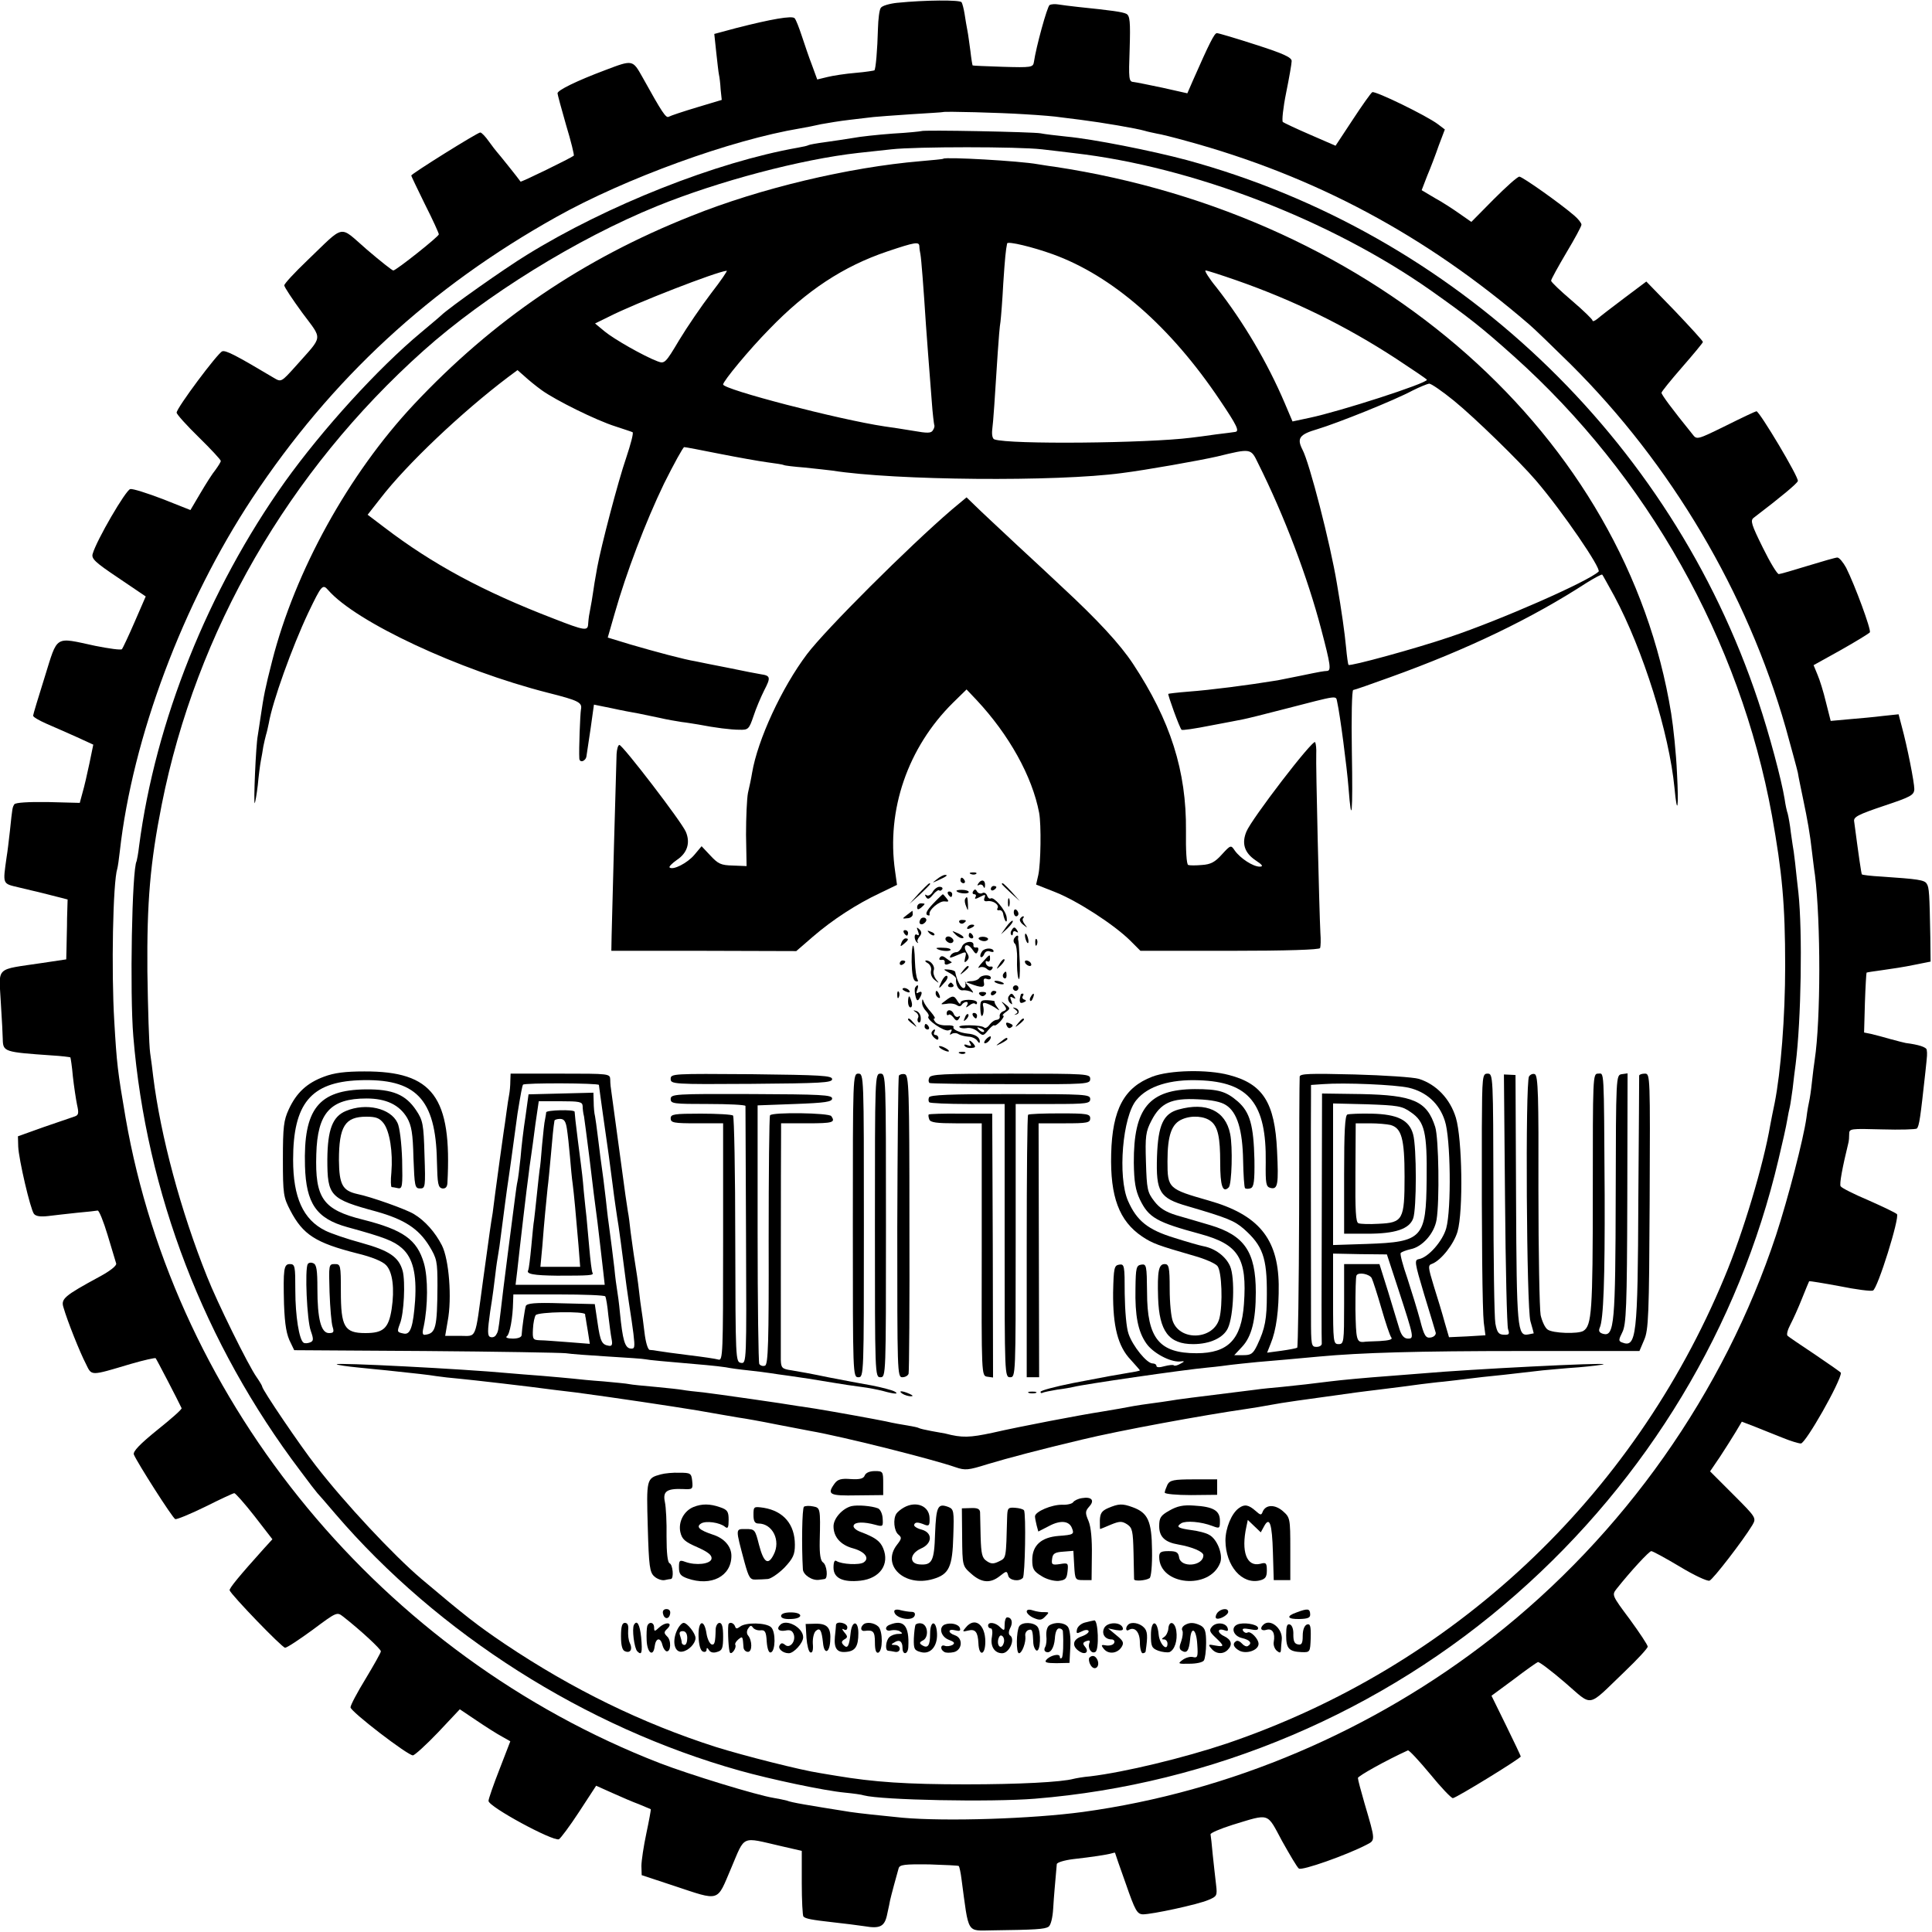 <?xml version="1.0" standalone="no"?>
<!DOCTYPE svg PUBLIC "-//W3C//DTD SVG 20010904//EN"
 "http://www.w3.org/TR/2001/REC-SVG-20010904/DTD/svg10.dtd">
<svg version="1.0" xmlns="http://www.w3.org/2000/svg"
 width="700pt" height="700pt" viewBox="0 0 700 700"
 preserveAspectRatio="xMidYMid meet">
<g transform="translate(0,700) scale(0.1,-0.1)"
fill="#000000" stroke="none">
<path d="M3252 6990 c-29 -3 -57 -11 -61 -19 -5 -7 -9 -40 -10 -74 -2 -77 -8
-148 -13 -152 -2 -1 -32 -6 -68 -9 -36 -3 -82 -10 -102 -15 l-37 -9 -19 52
c-11 28 -27 76 -37 106 -10 30 -21 59 -26 64 -9 10 -84 -3 -213 -36 l-78 -21
7 -66 c4 -36 8 -73 10 -82 2 -8 5 -33 6 -53 l4 -38 -90 -27 c-50 -15 -95 -30
-102 -34 -10 -6 -24 15 -95 143 -36 64 -35 64 -135 26 -104 -39 -173 -73 -173
-84 0 -4 14 -56 31 -115 18 -59 30 -109 28 -111 -9 -8 -191 -97 -193 -94 -4 7
-81 103 -86 108 -3 3 -16 20 -29 38 -12 17 -26 32 -31 32 -10 0 -250 -150
-250 -156 0 -2 23 -50 50 -105 28 -55 50 -104 50 -108 0 -8 -155 -131 -165
-131 -4 0 -47 34 -96 76 -103 89 -76 94 -216 -40 -46 -44 -83 -84 -83 -90 0
-6 30 -51 65 -99 75 -101 77 -80 -23 -193 -53 -59 -53 -59 -80 -43 -136 81
-174 101 -187 96 -17 -7 -165 -205 -165 -222 0 -6 36 -46 80 -89 44 -43 80
-82 80 -86 0 -4 -9 -18 -19 -32 -11 -13 -35 -51 -55 -85 l-36 -61 -101 40
c-55 21 -108 38 -117 36 -16 -3 -122 -185 -136 -234 -6 -18 8 -31 93 -88 l99
-67 -40 -92 c-22 -51 -43 -95 -46 -99 -4 -4 -47 2 -97 12 -149 32 -135 41
-183 -113 -23 -73 -42 -136 -42 -140 0 -5 21 -17 48 -29 26 -11 75 -33 109
-48 l61 -28 -14 -68 c-8 -38 -19 -86 -25 -106 l-10 -37 -115 3 c-74 1 -117 -2
-122 -8 -7 -12 -7 -9 -16 -96 -4 -36 -9 -78 -12 -95 -14 -100 -16 -96 43 -110
64 -15 113 -27 143 -35 l35 -9 -2 -68 c0 -38 -2 -86 -2 -109 l-1 -40 -87 -13
c-173 -26 -157 -10 -150 -144 4 -61 7 -121 7 -132 1 -46 5 -47 178 -59 35 -2
65 -6 67 -7 1 -2 6 -33 9 -69 4 -36 11 -82 15 -102 7 -31 6 -38 -8 -43 -9 -3
-59 -20 -111 -38 l-95 -34 1 -37 c2 -47 44 -227 57 -244 7 -9 24 -11 51 -8 23
3 70 8 106 12 36 3 69 7 74 8 5 0 21 -39 36 -89 15 -49 29 -96 31 -103 2 -8
-22 -27 -61 -48 -127 -69 -140 -80 -130 -111 14 -49 60 -164 81 -204 22 -45
14 -45 162 -1 48 14 89 23 91 21 3 -3 82 -155 94 -181 2 -4 -38 -39 -88 -79
-63 -51 -89 -78 -85 -89 12 -29 140 -230 150 -234 5 -2 54 18 109 45 54 27
101 49 105 49 4 0 37 -37 73 -83 l65 -84 -31 -34 c-89 -99 -126 -144 -124
-151 6 -17 190 -208 201 -208 7 0 52 30 100 65 87 65 88 65 110 48 64 -50 137
-118 137 -126 0 -5 -25 -49 -55 -99 -30 -49 -55 -96 -55 -104 0 -15 207 -174
226 -174 6 0 47 37 91 83 l79 84 61 -41 c34 -23 75 -49 92 -58 l30 -17 -39
-101 c-22 -56 -40 -108 -40 -115 0 -21 233 -147 255 -139 6 3 39 47 73 99 l62
95 58 -26 c31 -14 75 -33 97 -41 22 -9 41 -17 43 -18 1 -1 -6 -40 -16 -87 -10
-47 -18 -100 -18 -119 l1 -33 115 -38 c172 -57 156 -61 209 63 52 122 34 114
182 80 l74 -17 0 -116 c0 -64 3 -119 6 -122 8 -8 29 -12 109 -21 36 -4 86 -10
112 -14 58 -10 74 -1 83 46 5 21 9 43 10 48 3 14 25 96 31 116 4 13 21 15 110
14 58 -2 107 -4 108 -6 2 -2 7 -24 10 -49 27 -201 17 -185 112 -184 155 2 189
4 203 13 8 5 15 32 17 67 3 50 6 79 13 160 1 6 27 14 59 18 71 8 123 16 140
21 6 2 12 3 12 2 0 -1 17 -51 39 -112 34 -98 41 -110 62 -111 33 0 197 35 237
52 31 13 33 15 28 56 -3 24 -8 72 -12 108 -3 36 -7 69 -8 74 0 5 35 20 79 34
138 42 124 46 180 -58 28 -50 55 -96 61 -100 10 -9 174 49 245 86 33 17 33 14
-7 150 -13 45 -24 86 -24 92 0 7 102 64 181 100 4 2 40 -37 80 -85 39 -48 77
-88 83 -88 11 0 246 144 246 151 0 2 -24 53 -53 112 l-53 108 80 59 c43 33 83
61 88 63 4 2 48 -31 98 -74 104 -89 77 -94 217 40 46 44 83 84 83 90 0 6 -30
51 -65 99 -65 87 -65 88 -48 110 50 63 118 137 126 137 5 0 51 -25 103 -56 51
-31 100 -54 108 -51 13 5 121 145 155 201 15 26 15 27 -69 111 l-84 84 36 53
c19 29 45 70 57 90 l22 37 47 -18 c26 -11 71 -28 100 -40 29 -12 59 -21 67
-21 17 0 145 225 145 256 0 2 -42 31 -92 65 -51 34 -97 65 -101 69 -5 4 0 22
10 41 10 19 29 61 42 94 13 33 25 61 26 63 1 1 51 -7 110 -18 59 -12 113 -19
121 -16 17 6 98 266 87 277 -5 5 -51 27 -103 50 -52 22 -98 45 -101 51 -5 7 6
67 29 161 1 4 2 16 2 28 0 20 4 20 119 17 66 -2 122 0 126 3 9 9 13 40 31 204
7 66 7 65 5 81 -1 10 -29 19 -76 25 -5 1 -30 7 -55 14 -25 7 -57 16 -71 19
l-25 5 3 108 c2 59 5 108 6 109 1 1 27 5 57 9 30 4 82 12 115 19 l60 12 -1 89
c-3 156 -4 180 -13 193 -8 14 -33 17 -164 26 -38 2 -70 6 -71 8 -2 2 -11 63
-28 192 -3 16 15 25 107 56 99 33 110 39 111 61 0 24 -25 152 -46 229 l-11 42
-57 -6 c-31 -4 -87 -9 -123 -12 l-66 -6 -17 67 c-9 38 -23 83 -31 101 l-14 34
99 55 c55 31 102 60 105 64 5 10 -54 170 -86 234 -11 20 -25 37 -32 37 -6 0
-55 -14 -107 -30 -52 -16 -100 -30 -105 -30 -6 0 -32 43 -58 96 -41 83 -46 98
-33 108 101 77 156 123 160 133 5 12 -139 253 -150 253 -3 0 -52 -23 -110 -52
-106 -52 -106 -52 -122 -31 -76 94 -112 143 -112 150 0 4 34 46 75 93 41 47
75 88 75 91 0 4 -46 54 -102 113 l-103 106 -80 -60 c-44 -33 -88 -67 -97 -75
-10 -8 -18 -11 -18 -6 0 4 -34 37 -75 72 -41 35 -75 67 -75 72 0 5 25 50 55
101 30 50 55 96 55 102 0 6 -12 21 -26 33 -51 44 -188 141 -199 141 -7 0 -48
-37 -93 -82 l-81 -82 -43 30 c-24 17 -64 43 -90 57 l-47 28 20 52 c12 28 31
78 42 110 l22 58 -25 19 c-41 31 -228 122 -238 116 -5 -3 -37 -48 -71 -100
l-62 -94 -92 40 c-51 22 -95 43 -99 46 -4 4 1 52 12 106 11 54 20 106 20 115
0 13 -30 27 -130 59 -71 23 -135 42 -141 42 -9 0 -27 -36 -87 -172 l-20 -46
-89 20 c-48 10 -96 20 -106 21 -17 1 -18 11 -14 120 3 99 1 120 -12 127 -15 7
-50 12 -176 25 -27 3 -59 7 -71 9 -11 2 -25 1 -31 -2 -9 -6 -49 -152 -57 -207
-3 -19 -10 -20 -112 -17 -60 2 -110 4 -110 5 -1 1 -5 25 -8 52 -4 28 -8 61
-11 75 -3 14 -7 40 -10 59 -3 19 -8 38 -11 43 -6 9 -133 8 -232 -2z m461 -404
c54 -3 113 -8 130 -11 18 -2 50 -6 72 -9 79 -10 202 -31 233 -40 9 -3 29 -7
43 -10 14 -2 62 -14 105 -26 467 -127 869 -342 1244 -665 19 -16 87 -82 151
-145 364 -362 639 -827 779 -1317 21 -76 41 -149 44 -163 2 -14 11 -56 19 -95
16 -76 25 -127 32 -190 3 -22 7 -61 11 -86 21 -171 21 -524 -1 -669 -2 -14 -7
-50 -10 -80 -3 -30 -8 -62 -10 -70 -2 -8 -7 -35 -10 -60 -11 -78 -66 -290
-110 -425 -189 -571 -552 -1086 -1030 -1460 -431 -337 -949 -557 -1481 -630
-185 -25 -496 -35 -654 -21 -81 8 -157 16 -190 21 -157 25 -212 34 -229 41 -8
2 -30 7 -49 10 -61 10 -303 84 -412 126 -1004 390 -1754 1296 -1935 2338 -29
169 -32 196 -41 350 -11 182 -5 504 11 553 2 7 6 35 9 62 46 412 229 900 480
1280 287 433 644 763 1102 1019 250 140 632 279 884 321 19 3 53 10 75 15 22
4 69 12 105 16 36 4 74 9 85 10 11 1 72 6 135 10 63 4 116 7 117 8 4 3 205 -2
296 -8z"/>
<path d="M3338 6525 c-2 -1 -48 -6 -103 -9 -54 -4 -120 -11 -145 -16 -25 -4
-70 -11 -100 -15 -30 -4 -58 -9 -61 -11 -3 -2 -20 -6 -38 -9 -295 -52 -690
-208 -983 -389 -80 -49 -280 -190 -310 -219 -7 -7 -40 -34 -73 -62 -156 -130
-357 -351 -493 -541 -278 -391 -469 -868 -528 -1319 -3 -27 -8 -52 -9 -55 -17
-28 -25 -480 -12 -635 47 -568 257 -1114 605 -1574 31 -42 59 -78 62 -81 3 -3
32 -36 65 -75 373 -435 905 -773 1464 -930 114 -32 308 -73 382 -80 30 -3 61
-7 69 -10 64 -17 459 -25 620 -12 642 52 1260 314 1745 742 474 417 806 967
949 1575 14 58 28 121 31 140 3 19 8 42 10 50 2 8 6 38 10 65 3 28 8 68 11 90
20 160 25 479 10 620 -4 33 -9 82 -12 109 -3 27 -7 56 -9 65 -1 9 -6 38 -9 65
-4 27 -9 52 -11 55 -1 3 -6 24 -9 46 -11 68 -55 234 -96 356 -317 953 -1101
1695 -2070 1959 -127 34 -339 76 -435 85 -38 4 -81 9 -95 12 -27 5 -426 13
-432 8z m437 -66 c39 -4 91 -11 118 -14 427 -49 928 -242 1292 -498 137 -97
184 -134 299 -237 485 -434 820 -1029 936 -1664 37 -206 48 -322 48 -546 0
-185 -16 -385 -38 -496 -6 -28 -13 -64 -16 -80 -24 -142 -99 -393 -166 -552
-332 -800 -985 -1411 -1803 -1689 -155 -52 -370 -104 -495 -119 -25 -2 -52 -7
-60 -9 -44 -12 -199 -20 -390 -20 -215 0 -333 8 -470 31 -14 2 -41 7 -60 10
-67 10 -276 63 -375 94 -269 86 -520 209 -765 373 -102 69 -143 101 -304 237
-100 85 -277 274 -382 410 -55 70 -194 275 -194 286 0 3 -9 18 -20 34 -29 40
-144 273 -180 365 -95 237 -168 508 -195 725 -2 19 -7 58 -11 85 -4 28 -8 160
-10 295 -2 252 10 393 52 605 125 628 459 1207 949 1645 224 200 555 405 845
523 224 91 523 170 730 193 30 3 84 9 120 13 88 10 459 10 545 0z"/>
<path d="M3418 6425 c-2 -2 -39 -5 -83 -9 -259 -22 -580 -98 -829 -198 -394
-156 -720 -378 -1007 -684 -236 -252 -430 -603 -513 -929 -26 -102 -30 -123
-42 -204 -4 -25 -8 -55 -10 -66 -7 -34 -16 -250 -11 -245 2 3 7 32 11 65 3 33
8 72 11 88 3 15 7 38 9 52 3 14 7 33 10 43 3 9 7 28 10 42 13 77 84 275 143
400 48 100 52 105 72 82 101 -116 474 -290 796 -372 111 -28 125 -35 120 -60
-3 -17 -8 -146 -6 -178 1 -18 24 -10 26 9 1 7 8 53 15 100 l12 86 64 -13 c36
-8 79 -16 97 -19 18 -4 52 -11 77 -16 25 -6 61 -12 80 -15 19 -2 46 -7 60 -9
62 -12 118 -19 149 -19 32 -1 35 2 51 49 9 28 27 70 39 94 24 46 23 53 -12 58
-12 2 -65 12 -117 23 -52 10 -106 21 -120 24 -39 6 -147 35 -236 61 l-82 25
25 87 c42 148 112 332 179 471 36 72 69 132 73 132 5 0 62 -11 127 -24 66 -13
144 -27 174 -31 30 -4 57 -8 60 -10 3 -2 37 -6 75 -9 39 -4 84 -9 100 -11 227
-36 814 -41 1050 -9 88 11 284 46 345 60 123 30 122 30 148 -24 96 -192 180
-415 229 -602 34 -129 37 -150 21 -151 -14 -1 -17 -1 -99 -18 -30 -6 -66 -13
-80 -16 -110 -18 -243 -35 -324 -41 -38 -3 -71 -7 -72 -8 -3 -2 41 -124 48
-130 2 -3 49 4 104 15 55 10 109 21 120 23 11 2 76 18 145 36 206 53 189 51
195 26 10 -44 35 -234 41 -311 11 -144 16 -94 12 133 -2 122 0 222 5 222 4 0
64 21 133 46 281 101 515 214 712 342 29 18 55 32 57 30 2 -1 21 -37 44 -78
104 -194 199 -497 218 -695 10 -107 16 -73 9 55 -3 69 -13 166 -21 215 -163
1005 -1065 1804 -2235 1981 -25 3 -52 8 -60 9 -66 12 -334 27 -342 20z m-87
-317 c0 -7 2 -21 4 -30 3 -16 11 -117 20 -257 4 -54 9 -124 21 -276 3 -44 8
-82 9 -85 2 -3 0 -12 -5 -19 -6 -11 -20 -11 -71 -2 -35 6 -82 13 -104 16 -167
25 -585 134 -585 152 0 12 95 127 167 200 135 140 268 228 428 282 101 34 115
36 116 19z m483 -29 c216 -78 427 -262 606 -529 62 -92 72 -113 55 -115 -5 -1
-37 -5 -70 -9 -33 -5 -73 -10 -90 -12 -158 -20 -659 -25 -712 -6 -7 2 -10 17
-8 35 4 31 9 107 20 280 3 45 7 96 10 112 2 17 7 79 10 138 6 91 9 121 14 145
2 9 93 -13 165 -39z m-1237 -141 c-35 -46 -87 -122 -116 -170 -50 -84 -53 -87
-79 -77 -50 19 -157 80 -191 108 l-35 29 51 25 c96 49 390 163 426 166 4 1
-21 -36 -56 -81z m1901 47 c209 -73 397 -165 581 -285 61 -40 111 -74 111 -76
0 -13 -316 -115 -426 -138 l-61 -13 -28 66 c-63 148 -150 295 -247 419 -28 34
-45 62 -40 62 6 0 55 -16 110 -35z m-2515 -399 c50 -36 197 -109 267 -131 30
-10 58 -19 62 -21 4 -3 -7 -44 -23 -92 -30 -87 -91 -321 -105 -397 -4 -22 -8
-47 -10 -57 -1 -9 -6 -38 -10 -65 -5 -26 -9 -51 -10 -55 -1 -5 -2 -17 -3 -28
-1 -27 -11 -26 -126 19 -255 98 -438 197 -611 329 l-62 47 47 60 c94 122 292
310 461 438 l35 26 25 -22 c14 -13 42 -36 63 -51z m3305 -38 c76 -62 239 -221
297 -289 96 -112 238 -320 227 -330 -38 -36 -357 -176 -539 -237 -127 -43
-362 -107 -367 -101 -2 2 -6 31 -9 64 -5 53 -16 131 -33 230 -24 146 -100 440
-125 486 -21 41 -11 55 54 74 73 22 278 104 345 140 26 13 53 24 60 25 8 0 48
-28 90 -62z"/>
<path d="M3448 5153 c-155 -133 -456 -433 -524 -523 -92 -122 -179 -311 -199
-430 -3 -19 -10 -52 -15 -73 -4 -21 -7 -89 -7 -151 l2 -114 -50 2 c-43 1 -53
6 -81 36 l-32 34 -26 -31 c-25 -30 -78 -57 -90 -46 -3 3 9 15 26 27 38 25 50
62 33 102 -15 36 -230 316 -241 315 -5 -1 -9 -16 -10 -33 -2 -58 -17 -601 -18
-658 l-1 -55 335 0 335 -1 60 52 c72 62 158 118 243 158 l62 30 -7 50 c-32
221 46 448 210 610 l49 48 36 -38 c118 -126 202 -277 227 -409 8 -43 6 -184
-3 -225 l-8 -35 71 -28 c80 -32 211 -117 269 -174 l38 -38 324 0 c207 0 325 4
327 10 2 6 3 30 1 55 -4 75 -17 613 -15 648 1 18 -1 37 -4 43 -8 12 -231 -279
-249 -324 -18 -43 -7 -77 33 -104 26 -17 29 -23 15 -23 -24 0 -70 30 -90 58
-14 21 -15 21 -47 -14 -25 -28 -41 -36 -72 -38 -22 -2 -44 -2 -50 0 -6 3 -9
52 -8 124 2 216 -56 399 -192 605 -47 71 -127 158 -261 282 -22 21 -94 88
-159 148 -65 61 -133 124 -151 142 l-32 31 -54 -45z"/>
<path d="M3518 3833 c7 -3 16 -2 19 1 4 3 -2 6 -13 5 -11 0 -14 -3 -6 -6z"/>
<path d="M3394 3814 c-18 -14 -18 -14 6 -3 31 14 36 19 24 19 -6 0 -19 -7 -30
-16z"/>
<path d="M3480 3810 c0 -5 5 -10 11 -10 5 0 7 5 4 10 -3 6 -8 10 -11 10 -2 0
-4 -4 -4 -10z"/>
<path d="M3544 3798 c-4 -6 -3 -8 4 -4 5 3 13 0 15 -6 3 -8 6 -6 6 5 1 19 -14
23 -25 5z"/>
<path d="M3329 3763 l-34 -38 38 34 c20 19 37 36 37 38 0 8 -8 0 -41 -34z"/>
<path d="M3630 3797 c0 -2 15 -16 33 -33 l32 -29 -29 33 c-28 30 -36 37 -36
29z"/>
<path d="M3379 3768 c-6 -10 -15 -15 -21 -12 -7 5 -8 2 -3 -6 6 -10 12 -8 25
8 10 12 20 19 23 16 3 -3 7 -1 11 4 3 5 -2 9 -10 9 -8 0 -20 -9 -25 -19z"/>
<path d="M3590 3779 c0 -5 5 -7 10 -4 6 3 10 8 10 11 0 2 -4 4 -10 4 -5 0 -10
-5 -10 -11z"/>
<path d="M3466 3771 c8 -9 44 -11 44 -3 0 4 -11 8 -25 8 -13 0 -22 -2 -19 -5z"/>
<path d="M3526 3771 c-4 -6 -2 -11 4 -11 6 0 8 -5 4 -11 -4 -7 1 -7 16 1 20
10 22 10 17 -3 -4 -10 0 -14 11 -12 21 3 44 -14 36 -26 -3 -5 0 -8 6 -7 7 2
14 -5 15 -15 2 -11 6 -22 9 -25 4 -3 5 4 3 16 -4 25 -46 74 -57 67 -5 -3 -11
2 -14 11 -3 8 -11 12 -17 8 -6 -3 -15 -1 -19 6 -5 9 -9 9 -14 1z"/>
<path d="M3435 3760 c3 -5 8 -10 11 -10 2 0 4 5 4 10 0 6 -5 10 -11 10 -5 0
-7 -4 -4 -10z"/>
<path d="M3381 3726 c-21 -22 -29 -36 -22 -41 6 -3 10 -3 9 2 -5 15 36 50 55
47 15 -2 16 0 6 12 -6 8 -12 14 -13 14 -1 0 -17 -15 -35 -34z"/>
<path d="M3497 3743 c-3 -5 -1 -17 4 -28 6 -17 7 -16 6 8 -1 28 -3 32 -10 20z"/>
<path d="M3652 3730 c0 -14 2 -19 5 -12 2 6 2 18 0 25 -3 6 -5 1 -5 -13z"/>
<path d="M3323 3713 c0 -9 4 -10 14 -2 7 6 13 12 13 14 0 1 -6 2 -13 2 -8 0
-14 -6 -14 -14z"/>
<path d="M3673 3695 c0 -8 4 -15 9 -15 4 0 8 4 8 9 0 6 -4 12 -8 15 -5 3 -9
-1 -9 -9z"/>
<path d="M3286 3685 c-18 -14 -18 -14 1 -12 11 0 20 7 20 14 0 7 -1 13 -1 13
-1 0 -9 -7 -20 -15z"/>
<path d="M3335 3669 c-10 -15 3 -25 16 -12 7 7 7 13 1 17 -6 3 -14 1 -17 -5z"/>
<path d="M3696 3671 c-3 -5 2 -15 12 -22 15 -12 16 -12 5 2 -7 9 -10 19 -6 22
3 4 4 7 0 7 -3 0 -8 -4 -11 -9z"/>
<path d="M3476 3658 c3 -5 10 -6 15 -3 13 9 11 12 -6 12 -8 0 -12 -4 -9 -9z"/>
<path d="M3646 3642 l-19 -27 24 22 c12 12 21 24 18 27 -2 2 -13 -8 -23 -22z"/>
<path d="M3505 3640 c-3 -6 1 -7 9 -4 18 7 21 14 7 14 -6 0 -13 -4 -16 -10z"/>
<path d="M3326 3626 c5 -13 4 -17 -3 -13 -12 8 -12 -19 0 -28 4 -3 5 -2 2 2
-3 3 0 12 7 20 8 10 8 17 -1 26 -10 9 -11 8 -5 -7z"/>
<path d="M3665 3629 c-4 -6 -4 -13 -1 -16 3 -4 6 -1 6 6 0 7 5 9 12 5 7 -4 8
-3 4 4 -9 15 -13 15 -21 1z"/>
<path d="M3275 3620 c3 -5 8 -10 11 -10 2 0 4 5 4 10 0 6 -5 10 -11 10 -5 0
-7 -4 -4 -10z"/>
<path d="M3367 3619 c7 -7 15 -10 18 -7 3 3 -2 9 -12 12 -14 6 -15 5 -6 -5z"/>
<path d="M3462 3614 c9 -9 21 -15 27 -13 6 2 -2 10 -17 17 -25 11 -25 11 -10
-4z"/>
<path d="M3510 3610 c0 -5 5 -10 11 -10 5 0 7 5 4 10 -3 6 -8 10 -11 10 -2 0
-4 -4 -4 -10z"/>
<path d="M3714 3606 c1 -8 5 -18 8 -22 4 -3 5 1 4 10 -1 8 -5 18 -8 22 -4 3
-5 -1 -4 -10z"/>
<path d="M3426 3595 c3 -6 11 -12 18 -12 8 0 12 6 10 12 -3 6 -11 12 -18 12
-8 0 -12 -6 -10 -12z"/>
<path d="M3546 3598 c3 -4 12 -8 20 -8 8 0 14 4 14 8 0 4 -9 8 -19 8 -11 0
-17 -4 -15 -8z"/>
<path d="M3674 3599 c-3 -6 -2 -14 3 -18 5 -3 9 -29 8 -56 -1 -28 1 -59 5 -70
4 -11 6 14 5 55 -2 41 -4 77 -5 80 -1 3 -2 8 -1 13 2 11 -7 9 -15 -4z"/>
<path d="M3266 3584 c-5 -14 -4 -15 9 -4 17 14 19 20 6 20 -5 0 -12 -7 -15
-16z"/>
<path d="M3751 3584 c0 -11 3 -14 6 -6 3 7 2 16 -1 19 -3 4 -6 -2 -5 -13z"/>
<path d="M3485 3569 c-4 -10 -13 -19 -20 -19 -8 0 -17 -5 -21 -12 -5 -8 -2 -9
9 -5 10 4 24 10 34 14 13 5 15 2 10 -17 -4 -17 -3 -20 6 -11 9 9 9 16 -1 31
-16 26 3 36 21 10 12 -18 15 -18 20 -6 4 9 1 15 -6 13 -7 -1 -11 3 -10 8 3 20
-36 14 -42 -6z"/>
<path d="M3303 3515 c1 -44 5 -66 14 -70 9 -3 11 0 7 7 -4 6 -8 35 -9 65 -2
76 -12 76 -12 -2z"/>
<path d="M3393 3564 c8 -9 47 -13 51 -6 2 4 -9 8 -25 8 -17 1 -28 0 -26 -2z"/>
<path d="M3559 3554 c-6 -8 -9 -17 -6 -21 4 -3 9 1 13 10 3 9 12 13 20 10 8
-3 14 -3 14 0 0 13 -30 14 -41 1z"/>
<path d="M3405 3530 c-4 -6 -1 -9 7 -8 7 2 12 -2 11 -9 -2 -7 4 -10 13 -6 8 3
14 6 12 7 -2 1 -10 7 -20 14 -11 9 -18 10 -23 2z"/>
<path d="M3559 3513 c-13 -14 -18 -23 -11 -19 7 4 19 3 27 -4 9 -8 15 -8 20 0
4 6 1 9 -6 8 -6 -2 -14 3 -17 11 -2 8 0 11 5 8 5 -3 10 0 10 8 0 19 1 20 -28
-12z"/>
<path d="M3621 3507 c-13 -21 -12 -21 5 -5 10 10 16 20 13 22 -3 3 -11 -5 -18
-17z"/>
<path d="M3260 3509 c0 -5 5 -7 10 -4 6 3 10 8 10 11 0 2 -4 4 -10 4 -5 0 -10
-5 -10 -11z"/>
<path d="M3362 3510 c9 -6 14 -18 11 -28 -2 -11 3 -25 14 -33 16 -13 17 -12 4
3 -7 10 -11 24 -8 32 6 15 -11 36 -27 36 -6 0 -4 -5 6 -10z"/>
<path d="M3715 3510 c3 -5 11 -10 16 -10 6 0 7 5 4 10 -3 6 -11 10 -16 10 -6
0 -7 -4 -4 -10z"/>
<path d="M3489 3483 c-13 -16 -12 -17 4 -4 16 13 21 21 13 21 -2 0 -10 -8 -17
-17z"/>
<path d="M3440 3475 c14 -7 25 -17 24 -22 -2 -22 10 -44 25 -41 9 1 23 -2 31
-6 9 -6 7 0 -5 14 l-20 23 20 -7 c42 -16 54 -15 50 4 -3 13 1 17 11 13 8 -3
14 -1 14 4 0 13 -33 12 -42 -1 -4 -6 -18 -11 -30 -11 -13 0 -22 -5 -20 -12 1
-7 -2 -13 -7 -13 -10 0 -25 30 -30 58 0 4 -11 8 -23 9 -22 2 -22 1 2 -12z"/>
<path d="M3635 3471 c-3 -5 -2 -12 3 -15 5 -3 9 1 9 9 0 17 -3 19 -12 6z"/>
<path d="M3412 3445 c-14 -30 -12 -31 10 -5 10 10 14 22 9 24 -4 3 -13 -6 -19
-19z"/>
<path d="M3604 3442 c4 -3 14 -7 22 -8 9 -1 13 0 10 4 -4 3 -14 7 -22 8 -9 1
-13 0 -10 -4z"/>
<path d="M3436 3432 c-3 -5 1 -9 9 -9 8 0 12 4 9 9 -3 4 -7 8 -9 8 -2 0 -6 -4
-9 -8z"/>
<path d="M3316 3422 c-3 -5 -2 -19 1 -31 4 -17 8 -19 14 -9 12 19 11 30 -3 22
-8 -5 -9 -2 -5 9 7 18 2 23 -7 9z"/>
<path d="M3670 3420 c0 -5 5 -10 10 -10 6 0 10 5 10 10 0 6 -4 10 -10 10 -5 0
-10 -4 -10 -10z"/>
<path d="M3270 3416 c0 -2 7 -7 16 -10 8 -3 12 -2 9 4 -6 10 -25 14 -25 6z"/>
<path d="M3251 3394 c0 -11 3 -14 6 -6 3 7 2 16 -1 19 -3 4 -6 -2 -5 -13z"/>
<path d="M3390 3401 c0 -6 4 -13 10 -16 6 -3 7 1 4 9 -7 18 -14 21 -14 7z"/>
<path d="M3550 3396 c7 -7 13 -7 20 0 6 6 3 10 -10 10 -13 0 -16 -4 -10 -10z"/>
<path d="M3590 3399 c0 -5 5 -7 10 -4 6 3 10 8 10 11 0 2 -4 4 -10 4 -5 0 -10
-5 -10 -11z"/>
<path d="M3654 3389 c-3 -6 -1 -16 5 -22 9 -9 10 -7 5 7 -6 15 -4 17 6 11 9
-5 11 -4 6 3 -9 15 -13 15 -22 1z"/>
<path d="M3699 3398 c-8 -27 -5 -36 9 -30 10 4 12 7 4 10 -7 2 -10 8 -6 13 3
5 3 9 0 9 -3 0 -6 -1 -7 -2z"/>
<path d="M3735 3389 c-4 -6 -5 -12 -2 -15 2 -3 7 2 10 11 7 17 1 20 -8 4z"/>
<path d="M3290 3370 c0 -11 4 -20 9 -20 5 0 7 9 4 20 -3 11 -7 20 -9 20 -2 0
-4 -9 -4 -20z"/>
<path d="M3425 3374 c-19 -14 -19 -14 5 -11 14 3 30 0 37 -5 7 -5 14 -5 18 2
3 5 11 10 16 10 6 0 7 -6 3 -12 -6 -10 -5 -10 8 -1 8 7 18 10 21 6 4 -3 7 -2
7 4 0 14 -60 14 -60 0 0 -7 -5 -4 -11 6 -12 21 -18 21 -44 1z"/>
<path d="M3341 3368 c-1 -9 6 -23 14 -31 8 -8 12 -17 9 -20 -10 -10 57 -56 73
-50 12 5 14 3 8 -7 -5 -9 -4 -11 3 -6 7 4 18 4 25 -1 6 -4 23 -8 35 -9 13 0
28 -7 33 -15 6 -9 9 -10 9 -2 0 15 -17 26 -44 28 -29 3 -57 16 -51 24 2 4 -9
7 -26 6 -16 -1 -34 4 -40 12 -6 7 -8 13 -3 13 4 0 -2 10 -13 23 -11 12 -23 29
-26 37 -4 12 -6 12 -6 -2z"/>
<path d="M3552 3343 c1 -19 4 -29 8 -22 4 6 5 20 3 30 -4 15 -2 18 13 13 11
-4 26 -12 34 -18 13 -9 13 -9 3 5 -7 9 -11 18 -9 20 2 2 -9 4 -25 5 -26 1 -28
-2 -27 -33z"/>
<path d="M3638 3359 c10 -14 10 -18 -3 -23 -8 -3 -14 -11 -13 -18 2 -7 -3 -12
-10 -13 -8 0 -19 -8 -26 -17 -7 -10 -16 -15 -20 -11 -9 10 -96 11 -90 2 2 -4
14 -6 26 -4 12 3 30 -3 41 -13 18 -16 20 -16 37 5 10 12 20 20 22 18 3 -3 13
4 23 15 10 11 14 20 10 20 -5 0 -1 6 9 13 17 12 17 14 -1 28 -16 13 -17 12 -5
-2z m-73 -97 c-3 -3 -11 0 -18 7 -9 10 -8 11 6 5 10 -3 15 -9 12 -12z"/>
<path d="M3679 3342 c9 -7 10 -11 2 -15 -7 -4 -8 -5 -1 -3 16 2 14 20 -2 24
-10 3 -10 2 1 -6z"/>
<path d="M3319 3332 c7 -5 11 -14 7 -20 -3 -6 -2 -13 2 -16 5 -3 9 4 8 16 0
12 -8 23 -16 25 -12 4 -13 3 -1 -5z"/>
<path d="M3430 3328 c0 -6 3 -8 7 -5 3 4 11 -1 18 -10 9 -13 14 -13 20 -3 5 8
4 11 -2 7 -6 -4 -13 0 -17 8 -6 18 -26 20 -26 3z"/>
<path d="M3496 3313 c-6 -14 -5 -15 5 -6 7 7 10 15 7 18 -3 3 -9 -2 -12 -12z"/>
<path d="M3525 3320 c3 -5 8 -10 11 -10 2 0 4 5 4 10 0 6 -5 10 -11 10 -5 0
-7 -4 -4 -10z"/>
<path d="M3290 3306 c0 -2 8 -10 18 -17 15 -13 16 -12 3 4 -13 16 -21 21 -21
13z"/>
<path d="M3689 3293 c-13 -16 -12 -17 4 -4 9 7 17 15 17 17 0 8 -8 3 -21 -13z"/>
<path d="M3647 3285 c3 -8 9 -12 14 -9 12 7 11 11 -5 17 -10 4 -13 1 -9 -8z"/>
<path d="M3350 3280 c0 -5 5 -10 11 -10 5 0 7 5 4 10 -3 6 -8 10 -11 10 -2 0
-4 -4 -4 -10z"/>
<path d="M3376 3261 c-3 -5 1 -14 9 -21 10 -9 15 -9 15 -1 0 6 -5 11 -11 11
-5 0 -7 5 -4 10 3 6 4 10 1 10 -3 0 -7 -4 -10 -9z"/>
<path d="M3572 3234 c-7 -8 -8 -14 -3 -14 10 0 25 19 20 25 -2 1 -10 -3 -17
-11z"/>
<path d="M3624 3224 c-18 -14 -18 -15 4 -4 12 6 22 13 22 15 0 8 -5 6 -26 -11z"/>
<path d="M3516 3218 c5 -8 2 -9 -10 -5 -9 4 -15 3 -11 -2 3 -6 14 -9 25 -8 14
1 16 4 8 14 -13 16 -22 17 -12 1z"/>
<path d="M3410 3200 c8 -5 20 -10 25 -10 6 0 3 5 -5 10 -8 5 -19 10 -25 10 -5
0 -3 -5 5 -10z"/>
<path d="M3478 3183 c7 -3 16 -2 19 1 4 3 -2 6 -13 5 -11 0 -14 -3 -6 -6z"/>
<path d="M1174 3099 c-62 -23 -100 -58 -128 -119 -18 -39 -21 -63 -21 -180 0
-127 2 -138 27 -186 46 -88 92 -117 241 -155 54 -13 93 -29 106 -43 24 -25 31
-86 20 -159 -11 -70 -30 -87 -95 -87 -76 0 -89 22 -89 152 0 95 -1 98 -22 98
-22 0 -22 -2 -19 -102 2 -57 7 -113 11 -125 6 -19 4 -23 -13 -23 -29 0 -42 52
-42 161 0 67 -3 88 -15 92 -8 4 -17 2 -20 -3 -11 -18 -3 -204 11 -242 11 -31
10 -37 -3 -42 -8 -3 -18 -4 -23 -1 -16 10 -30 97 -30 189 0 89 -1 96 -20 96
-22 0 -24 -19 -21 -145 3 -77 9 -112 25 -142 l12 -25 475 -3 c261 -2 490 -6
509 -8 19 -3 89 -8 154 -12 66 -4 127 -8 135 -10 14 -3 60 -7 221 -21 25 -2
56 -6 70 -8 14 -3 50 -8 80 -11 30 -3 66 -8 80 -10 14 -2 45 -7 70 -10 51 -7
81 -12 160 -25 30 -5 75 -12 100 -15 25 -3 61 -10 80 -15 43 -12 60 -12 40 -1
-8 4 -44 14 -80 21 -36 6 -108 20 -160 30 -52 11 -112 22 -132 25 -35 5 -38 9
-39 38 0 28 0 742 1 825 l0 32 95 0 c92 0 103 3 87 26 -8 12 -214 15 -222 3
-3 -4 -5 -208 -5 -454 1 -371 -2 -448 -13 -453 -8 -3 -17 0 -21 6 -3 6 -6 219
-6 474 l0 463 135 5 c111 4 135 8 135 20 0 13 -40 15 -292 16 -278 1 -293 0
-293 -18 0 -17 11 -18 135 -18 74 0 135 -3 136 -7 0 -5 1 -216 2 -471 2 -457
2 -463 -18 -460 -20 3 -20 11 -21 446 0 243 -4 446 -8 450 -4 4 -57 7 -117 7
-97 0 -109 -2 -109 -17 0 -16 11 -18 95 -18 l95 0 0 -431 c0 -405 -1 -430 -17
-425 -10 3 -58 10 -108 16 -49 6 -99 13 -110 15 -11 2 -25 4 -31 4 -7 1 -15
29 -19 64 -4 34 -9 71 -11 82 -2 11 -6 43 -9 70 -3 28 -10 75 -15 105 -5 30
-11 78 -15 105 -3 28 -7 61 -10 75 -2 14 -6 41 -9 60 -31 226 -49 359 -51 375
-2 11 -4 30 -4 43 -1 22 -1 22 -181 22 l-180 0 -1 -27 c0 -16 -2 -37 -4 -48
-2 -11 -7 -40 -10 -65 -3 -25 -8 -56 -10 -70 -4 -26 -24 -172 -31 -225 -2 -16
-6 -48 -9 -70 -8 -48 -8 -49 -35 -245 -30 -220 -21 -200 -84 -200 l-53 0 9 53
c16 83 5 224 -21 275 -24 47 -61 89 -101 113 -27 17 -156 63 -206 73 -53 12
-65 34 -66 122 0 123 22 158 99 158 36 0 48 -5 63 -24 22 -29 34 -104 28 -178
-3 -29 -2 -52 1 -53 3 0 14 -2 23 -4 16 -3 17 7 15 103 -2 61 -9 119 -17 134
-25 53 -114 73 -186 43 -49 -20 -67 -67 -68 -175 0 -134 9 -144 179 -190 99
-28 151 -61 190 -124 28 -46 30 -56 30 -145 -1 -152 -6 -172 -44 -177 -10 -2
-12 5 -6 29 16 76 16 178 1 230 -25 86 -75 121 -221 158 -145 36 -174 77 -169
237 4 150 51 202 182 202 71 0 119 -23 147 -70 16 -28 21 -57 23 -145 4 -103
5 -111 24 -111 19 0 20 5 16 122 -3 111 -6 125 -30 161 -38 57 -85 77 -183 76
-171 -2 -226 -71 -220 -278 4 -135 41 -190 153 -221 135 -37 168 -50 198 -76
40 -35 54 -94 48 -190 -7 -95 -17 -124 -40 -120 -26 5 -26 6 -15 36 15 37 20
153 10 191 -14 51 -49 74 -150 102 -52 14 -110 34 -130 44 -81 40 -117 121
-117 257 0 203 64 281 238 288 207 8 279 -67 283 -293 2 -83 4 -96 20 -99 11
-1 17 5 18 19 17 312 -52 406 -301 405 -69 0 -109 -5 -146 -19z m996 -30 c0
-3 7 -52 15 -110 21 -146 22 -153 35 -254 6 -49 14 -101 16 -115 5 -26 18
-125 34 -250 6 -41 12 -84 14 -95 2 -12 7 -46 11 -77 6 -51 5 -56 -11 -54 -20
3 -28 30 -38 131 -3 33 -8 69 -10 80 -2 11 -7 47 -10 80 -7 58 -11 91 -21 165
-3 19 -7 58 -10 85 -6 51 -11 93 -20 155 -2 19 -7 55 -10 80 -3 25 -7 54 -9
65 -3 11 -5 35 -5 53 l-1 33 -117 -3 -118 -3 -11 -80 c-7 -44 -15 -111 -18
-150 -4 -38 -9 -77 -11 -85 -2 -8 -6 -35 -9 -60 -3 -25 -15 -115 -26 -201 -11
-86 -23 -181 -26 -210 -9 -75 -9 -73 -17 -86 -4 -7 -13 -10 -21 -7 -10 4 -10
21 0 92 8 48 16 110 19 137 3 28 8 59 10 70 2 11 7 43 10 70 10 76 20 156 29
215 3 19 10 71 16 115 6 44 13 94 15 110 12 74 17 100 20 105 4 7 275 6 275
-1z m-59 -76 c0 -10 2 -27 5 -38 2 -11 10 -76 19 -145 14 -118 19 -157 30
-240 2 -19 7 -57 10 -85 3 -27 8 -70 11 -95 l5 -45 -161 0 -162 0 6 50 c9 84
36 315 41 348 2 18 6 48 9 67 3 19 10 72 16 118 l12 82 79 0 c68 0 79 -2 80
-17z m82 -690 c3 -5 8 -35 11 -68 4 -33 9 -72 12 -87 4 -20 1 -26 -10 -24 -25
4 -31 14 -41 84 l-10 67 -123 3 c-94 3 -123 0 -127 -10 -4 -13 -14 -83 -15
-105 0 -8 -13 -13 -32 -13 -18 0 -28 4 -22 8 11 7 22 67 23 125 l1 27 164 0
c91 0 167 -3 169 -7z m-73 -65 c0 -4 1 -10 2 -13 0 -2 4 -25 8 -49 l7 -45 -76
6 c-42 3 -89 7 -104 7 -26 1 -28 3 -26 41 1 22 6 45 10 50 9 12 179 15 179 3z"/>
<path d="M1979 2970 c0 -3 -2 -14 -4 -25 -3 -11 -7 -53 -11 -94 -3 -41 -7 -82
-9 -90 -1 -9 -6 -50 -10 -91 -4 -41 -9 -82 -10 -91 -2 -9 -6 -52 -10 -95 -4
-43 -9 -82 -11 -86 -9 -14 19 -19 104 -20 118 0 134 1 129 10 -3 4 -8 45 -12
92 -4 47 -9 96 -10 110 -2 14 -6 57 -10 95 -3 39 -8 81 -10 95 -6 44 -17 134
-20 160 -1 14 -3 28 -3 32 -2 9 -102 6 -103 -2z m75 -60 c3 -19 8 -64 11 -100
3 -36 7 -81 10 -100 5 -39 11 -105 21 -222 l6 -78 -72 0 -72 0 7 75 c7 94 14
159 19 210 3 22 8 76 12 120 6 69 9 101 13 125 1 3 10 6 20 6 15 0 21 -9 25
-36z"/>
<path d="M4175 3099 c-102 -39 -145 -118 -149 -280 -4 -155 29 -243 112 -299
39 -26 57 -32 188 -70 40 -11 78 -28 85 -37 16 -19 20 -140 7 -190 -20 -76
-139 -84 -168 -12 -7 16 -12 69 -12 119 0 79 -3 90 -18 90 -22 0 -27 -25 -24
-122 4 -122 39 -168 127 -168 61 0 110 23 126 58 21 45 26 182 8 224 -15 35
-54 65 -98 73 -11 2 -57 15 -104 30 -95 29 -136 61 -168 134 -38 87 -20 307
31 366 41 50 122 75 226 71 182 -6 245 -84 242 -298 -1 -76 1 -88 17 -92 27
-7 30 13 24 135 -8 174 -51 242 -174 274 -78 21 -215 18 -278 -6z"/>
<path d="M2430 3091 c0 -19 8 -20 293 -18 252 2 292 4 292 17 0 13 -40 15
-292 18 -285 2 -293 2 -293 -17z"/>
<path d="M3090 2560 c0 -543 0 -550 20 -550 20 0 20 7 20 550 0 543 0 550 -20
550 -20 0 -20 -7 -20 -550z"/>
<path d="M3170 2560 c0 -543 0 -550 20 -550 20 0 20 7 20 550 0 543 0 550 -20
550 -20 0 -20 -7 -20 -550z"/>
<path d="M3257 3103 c-3 -4 -5 -252 -6 -550 0 -523 0 -543 18 -543 11 0 21 6
23 13 2 6 4 253 3 547 0 487 -2 535 -17 538 -9 2 -18 -1 -21 -5z"/>
<path d="M3367 3095 c-4 -8 -3 -16 1 -19 4 -2 136 -4 295 -4 278 -1 287 0 287
19 0 18 -9 19 -289 19 -245 0 -290 -2 -294 -15z"/>
<path d="M4709 3099 c-1 -8 -2 -231 -2 -496 -1 -265 -4 -483 -7 -486 -3 -2
-28 -7 -57 -11 l-52 -7 13 33 c20 48 30 121 29 215 -3 166 -74 252 -253 303
-147 42 -150 44 -150 142 0 95 15 137 54 153 35 15 81 11 104 -8 25 -20 33
-59 33 -149 0 -85 9 -112 31 -90 11 11 15 147 5 194 -17 84 -86 116 -187 88
-55 -15 -74 -56 -78 -170 -4 -129 9 -151 110 -180 147 -43 170 -53 204 -82 69
-61 85 -104 84 -238 0 -89 -6 -123 -35 -184 -15 -31 -22 -36 -50 -36 l-33 0
28 30 c35 37 50 97 50 198 0 146 -41 206 -165 243 -38 11 -94 28 -123 36 -39
12 -61 26 -80 51 -25 32 -27 44 -30 141 -3 94 -1 111 20 151 33 64 72 82 168
77 50 -2 84 -9 102 -21 41 -26 60 -91 62 -200 1 -52 4 -98 7 -101 4 -3 13 -3
21 0 11 5 14 26 13 103 -3 125 -16 172 -60 211 -43 37 -70 45 -156 45 -166 -1
-222 -69 -221 -267 1 -69 6 -99 22 -133 32 -66 60 -82 219 -125 139 -38 170
-87 158 -254 -9 -128 -57 -178 -172 -178 -135 0 -179 54 -179 221 -1 97 -2
103 -21 100 -18 -3 -20 -11 -21 -86 -2 -99 9 -156 39 -199 23 -34 85 -68 121
-66 19 2 20 1 3 -8 -10 -6 -21 -9 -24 -6 -2 3 -18 1 -34 -3 -17 -5 -29 -5 -29
1 0 5 -6 9 -14 9 -21 0 -72 63 -87 107 -8 22 -13 83 -14 146 0 102 -1 108 -20
105 -18 -3 -20 -11 -22 -101 -1 -122 17 -195 64 -244 18 -20 33 -37 33 -38 0
-2 -21 -6 -47 -10 -58 -10 -50 -8 -195 -36 -65 -13 -118 -27 -118 -32 0 -4 3
-6 8 -3 4 2 28 7 52 11 25 3 52 8 60 10 34 9 397 62 485 70 33 3 71 8 85 10
14 2 57 6 95 10 70 6 141 12 225 20 151 14 355 20 732 20 l428 0 17 40 c16 36
18 90 20 503 2 453 2 462 -17 462 -11 0 -20 -3 -21 -7 0 -5 -1 -206 -3 -448
-2 -500 -7 -539 -59 -519 -13 5 -13 9 1 37 14 28 17 89 18 485 l1 453 -21 -3
c-21 -3 -21 -6 -22 -438 -1 -465 -5 -513 -45 -503 -14 4 -18 10 -13 22 14 29
19 181 18 481 -3 473 -1 440 -24 440 -19 0 -19 -9 -19 -434 0 -428 -4 -479
-34 -498 -19 -12 -112 -9 -130 5 -9 6 -20 30 -25 52 -4 22 -8 226 -8 454 1
338 -1 414 -13 419 -7 3 -16 -1 -21 -8 -14 -22 -9 -840 5 -887 7 -24 12 -43
12 -44 -1 0 -10 -2 -20 -4 -39 -7 -42 21 -44 490 l-2 450 -21 1 -21 1 4 -451
c2 -248 7 -461 11 -472 6 -18 4 -21 -16 -20 -18 1 -24 8 -30 41 -4 22 -7 235
-7 473 -1 425 -1 432 -21 432 -19 0 -20 -7 -21 -197 -1 -395 2 -659 7 -705 l6
-46 -66 -4 -66 -3 -16 55 c-8 30 -26 89 -39 130 -21 69 -22 76 -6 81 33 13 79
72 92 117 21 75 17 335 -6 412 -21 69 -71 121 -134 141 -20 6 -125 13 -233 16
-163 4 -198 3 -199 -8z m395 -40 c64 -15 111 -57 131 -120 21 -62 24 -320 5
-389 -13 -47 -65 -106 -99 -112 -17 -3 -16 -11 19 -128 21 -69 40 -131 42
-139 1 -7 -6 -15 -18 -17 -18 -3 -24 5 -39 64 -10 37 -31 105 -46 151 -16 46
-27 87 -24 91 3 4 19 10 36 14 42 8 86 57 94 107 11 66 8 295 -5 336 -30 94
-79 115 -267 119 l-143 2 -1 -446 c-1 -246 -1 -453 0 -459 1 -7 -7 -13 -19
-13 -19 0 -20 6 -20 108 0 185 -1 755 0 799 l0 42 43 3 c80 6 262 -2 311 -13z
m8 -89 c50 -34 59 -73 57 -243 -2 -213 -14 -227 -216 -234 l-123 -4 0 256 0
257 123 -3 c111 -4 127 -6 159 -29z m-46 -640 c58 -178 58 -180 35 -180 -13 0
-23 11 -30 33 -5 17 -24 78 -41 135 l-32 102 -64 0 -64 0 0 -145 c0 -138 -1
-145 -20 -145 -19 0 -20 7 -20 164 l0 164 98 -2 97 -1 41 -125z m-96 39 c4 -8
20 -57 35 -109 15 -52 31 -100 36 -106 6 -7 -8 -11 -43 -13 -28 -1 -54 -2 -57
-3 -26 -2 -28 9 -30 118 0 64 1 119 4 123 7 13 47 5 55 -10z"/>
<path d="M4882 2962 c-9 -3 -12 -62 -12 -218 l0 -214 85 0 c100 0 151 17 165
55 13 34 13 259 0 305 -14 52 -57 73 -150 75 -42 1 -82 -1 -88 -3z m156 -38
c40 -11 51 -49 51 -187 0 -157 -6 -167 -94 -171 -33 -2 -66 -1 -73 2 -10 3
-12 46 -11 183 l1 179 52 0 c28 0 61 -3 74 -6z"/>
<path d="M3366 3024 c-3 -7 -2 -15 1 -18 4 -3 66 -6 140 -6 l133 0 0 -495 c0
-488 0 -495 20 -495 20 0 20 7 20 495 l0 495 135 0 c124 0 135 2 135 18 0 17
-16 18 -290 18 -217 0 -291 -3 -294 -12z"/>
<path d="M3365 2962 c-2 -2 -1 -10 2 -18 4 -11 27 -14 97 -14 l93 0 0 -457
c-1 -457 -1 -458 20 -461 l21 -3 -1 478 -2 478 -113 0 c-62 1 -115 -1 -117 -3z"/>
<path d="M3725 2961 c-3 -2 -5 -217 -5 -478 l0 -473 23 0 22 0 -1 460 -1 460
94 0 c82 0 93 2 93 18 0 16 -11 18 -110 18 -61 0 -113 -2 -115 -5z"/>
<path d="M1220 2057 c3 -3 39 -8 80 -12 41 -4 86 -9 100 -10 113 -12 150 -16
181 -21 20 -3 56 -7 80 -9 53 -5 253 -28 349 -41 25 -3 59 -7 75 -9 143 -19
349 -50 440 -65 61 -11 128 -22 150 -26 22 -3 84 -14 138 -25 53 -10 110 -21
125 -24 115 -20 441 -102 524 -131 35 -12 46 -11 116 11 73 22 194 54 342 89
136 33 442 89 595 111 22 3 63 10 90 15 42 8 106 17 310 45 17 2 53 7 80 10
65 8 112 14 155 20 19 2 55 7 80 9 25 3 63 7 85 10 22 3 83 10 135 15 52 6
115 13 140 16 25 2 83 8 130 11 47 4 87 9 90 11 7 7 -486 -18 -655 -33 -27 -2
-79 -6 -115 -9 -95 -7 -180 -15 -220 -20 -64 -8 -114 -14 -175 -20 -33 -3 -76
-7 -95 -10 -227 -28 -289 -36 -310 -40 -14 -2 -45 -7 -70 -10 -46 -6 -79 -12
-115 -19 -11 -2 -40 -7 -65 -11 -72 -11 -293 -53 -393 -76 -84 -18 -111 -19
-172 -3 -5 1 -28 5 -50 9 -22 4 -43 9 -46 11 -3 2 -21 6 -40 9 -19 3 -54 9
-79 15 -44 9 -176 33 -255 46 -22 3 -49 8 -60 9 -57 10 -297 44 -346 50 -31 3
-65 7 -75 9 -11 2 -55 7 -99 11 -44 4 -87 8 -95 10 -8 2 -51 6 -94 10 -44 3
-93 8 -110 10 -17 2 -67 6 -111 10 -44 3 -100 8 -125 10 -160 15 -627 39 -620
32z"/>
<path d="M3270 1950 c8 -5 22 -9 30 -9 10 0 8 3 -5 9 -27 12 -43 12 -25 0z"/>
<path d="M3728 1953 c6 -2 18 -2 25 0 6 3 1 5 -13 5 -14 0 -19 -2 -12 -5z"/>
<path d="M2394 1658 c-52 -14 -52 -17 -47 -191 4 -143 7 -164 24 -179 10 -9
27 -15 37 -13 9 2 20 4 23 4 11 2 7 52 -5 57 -7 3 -11 36 -11 97 1 50 -2 107
-6 125 -8 38 6 49 64 47 37 -2 38 -1 35 29 -3 28 -6 30 -46 30 -23 1 -54 -2
-68 -6z"/>
<path d="M3133 1654 c-4 -11 -17 -15 -50 -13 -35 3 -48 -1 -59 -16 -29 -40
-19 -45 81 -43 l95 1 0 43 c0 42 -1 44 -30 44 -19 0 -33 -6 -37 -16z"/>
<path d="M4230 1621 c-5 -11 -10 -24 -10 -29 0 -5 43 -9 95 -9 l95 1 0 28 0
28 -85 0 c-73 0 -86 -3 -95 -19z"/>
<path d="M3920 1572 c-14 -2 -28 -9 -32 -15 -3 -5 -21 -10 -39 -9 -38 1 -99
-25 -99 -42 0 -6 3 -21 6 -33 l6 -22 39 20 c41 22 73 19 83 -8 9 -22 5 -24
-49 -28 -62 -5 -95 -34 -95 -87 0 -32 5 -41 33 -58 18 -12 45 -19 62 -18 26 3
30 8 33 35 3 30 2 31 -28 26 -28 -4 -31 -2 -28 19 2 19 10 24 40 26 l37 3 3
-53 c3 -52 4 -53 33 -53 l30 0 1 90 c1 57 -3 102 -12 124 -13 30 -12 36 3 53
20 22 8 36 -27 30z"/>
<path d="M2513 1540 c-35 -14 -56 -54 -48 -91 6 -26 16 -35 62 -55 40 -18 53
-29 51 -42 -4 -19 -56 -25 -95 -11 -21 8 -23 5 -23 -20 0 -24 6 -31 31 -40 86
-30 159 8 159 82 0 34 -26 64 -68 77 -48 16 -61 28 -42 40 17 11 68 4 87 -12
10 -8 13 -3 13 25 0 30 -4 37 -31 46 -37 13 -66 13 -96 1z"/>
<path d="M2913 1541 c-7 -5 -9 -141 -4 -227 1 -20 34 -42 59 -38 6 1 16 2 20
3 13 2 8 51 -6 60 -9 6 -13 29 -12 77 3 120 2 121 -24 126 -14 3 -28 2 -33 -1z"/>
<path d="M3085 1543 c-32 -8 -65 -44 -65 -73 0 -39 26 -68 71 -80 43 -12 61
-36 38 -51 -15 -10 -79 -7 -98 5 -7 5 -11 -3 -11 -24 0 -38 34 -54 98 -47 70
8 106 59 82 117 -11 27 -30 40 -83 60 -16 6 -27 16 -24 23 4 13 37 14 80 2 26
-7 27 -6 25 24 -1 17 -9 33 -17 36 -23 9 -74 13 -96 8z"/>
<path d="M3275 1538 c-11 -6 -23 -16 -27 -22 -13 -19 -9 -63 7 -76 13 -11 12
-15 -5 -37 -58 -74 27 -155 131 -124 58 17 70 44 73 156 3 90 2 97 -18 105
-38 14 -44 3 -48 -96 -3 -102 -11 -116 -58 -112 -37 4 -33 39 6 57 43 18 44
58 3 69 -16 4 -28 12 -27 17 3 11 14 11 40 0 14 -5 17 -1 16 25 -1 44 -49 63
-93 38z"/>
<path d="M4015 1536 c-23 -10 -29 -19 -30 -44 0 -18 0 -32 1 -32 1 0 18 7 39
16 32 13 40 13 59 1 19 -13 21 -24 23 -103 1 -49 2 -92 2 -96 1 -8 42 -5 56 4
6 3 10 49 9 101 -1 106 -15 136 -70 156 -38 14 -51 13 -89 -3z"/>
<path d="M4237 1527 c-32 -18 -37 -26 -37 -57 0 -38 21 -58 69 -66 51 -9 91
-26 91 -39 0 -40 -83 -47 -88 -7 -3 18 -10 22 -38 22 -28 0 -34 -4 -34 -21 0
-103 183 -121 221 -21 11 29 -11 86 -40 101 -11 7 -40 14 -63 17 -51 7 -58 12
-38 25 17 10 71 6 113 -10 26 -10 27 -9 27 19 0 37 -24 51 -94 55 -39 3 -61
-2 -89 -18z"/>
<path d="M4489 1536 c-27 -19 -49 -73 -49 -118 1 -92 60 -160 125 -144 20 5
25 13 25 36 0 27 -3 30 -24 24 -49 -12 -70 44 -50 135 l5 24 24 -23 23 -22 12
22 c20 37 29 10 32 -95 l3 -100 30 0 30 0 0 113 c0 111 -1 114 -27 137 -29 25
-62 24 -73 -2 -5 -14 -8 -13 -26 3 -25 22 -40 25 -60 10z"/>
<path d="M2730 1511 c0 -23 5 -31 18 -31 51 0 82 -62 55 -113 -20 -40 -36 -29
-53 36 -14 55 -15 57 -48 57 -38 0 -38 5 -4 -122 15 -54 20 -62 40 -61 12 0
32 1 44 2 11 1 38 19 60 41 32 34 38 48 38 83 0 74 -41 122 -113 134 -36 5
-37 5 -37 -26z"/>
<path d="M3486 1431 c1 -104 1 -105 33 -133 37 -33 69 -36 104 -8 24 19 25 19
30 1 4 -17 39 -23 53 -8 8 8 12 235 4 245 -3 4 -17 8 -32 9 -26 2 -28 -1 -29
-35 -4 -151 -3 -146 -29 -159 -20 -10 -29 -10 -45 1 -17 11 -20 26 -22 87 -1
41 -2 81 -2 90 -1 12 -10 16 -33 15 l-33 -1 1 -104z"/>
<path d="M2402 1154 c4 -21 22 -23 26 -1 2 10 -3 17 -13 17 -10 0 -15 -6 -13
-16z"/>
<path d="M3240 1162 c0 -25 65 -39 74 -16 3 9 -1 14 -12 14 -9 0 -27 3 -39 6
-13 4 -23 2 -23 -4z"/>
<path d="M3720 1161 c0 -6 11 -17 25 -23 21 -9 29 -9 42 5 15 15 15 16 -3 16
-10 -1 -29 2 -41 6 -15 5 -23 3 -23 -4z"/>
<path d="M4411 1157 c-6 -8 -8 -17 -5 -20 9 -8 44 11 44 23 0 15 -26 12 -39
-3z"/>
<path d="M4698 1158 c-40 -14 -34 -25 11 -24 31 1 39 5 38 18 -1 20 -9 21 -49
6z"/>
<path d="M2830 1145 c0 -8 13 -12 35 -11 46 1 46 24 0 24 -22 0 -35 -5 -35
-13z"/>
<path d="M3640 1114 c0 -23 -1 -24 -16 -10 -17 18 -44 21 -44 6 0 -5 4 -10 10
-10 5 0 7 -13 4 -30 -7 -34 9 -60 37 -60 26 0 49 52 28 65 -5 4 -5 14 1 26 11
20 6 39 -11 39 -5 0 -9 -12 -9 -26z m-4 -69 c-8 -23 -25 -9 -19 16 4 13 9 17
16 10 5 -5 7 -17 3 -26z"/>
<path d="M3930 1121 c-14 -4 -26 -15 -28 -25 -3 -15 -1 -16 17 -7 11 6 22 7
25 2 3 -5 -8 -14 -25 -20 -33 -11 -37 -36 -7 -55 21 -13 35 -1 19 18 -9 11 -8
15 5 20 11 4 15 2 11 -7 -7 -19 8 -41 22 -32 14 8 10 115 -4 114 -5 -1 -21 -4
-35 -8z"/>
<path d="M2250 1071 c0 -34 5 -51 15 -54 19 -8 28 8 17 30 -5 10 -7 30 -6 46
2 18 -2 27 -12 27 -10 0 -14 -13 -14 -49z"/>
<path d="M2297 1113 c-8 -14 1 -85 12 -96 16 -16 19 -6 14 51 -5 47 -15 64
-26 45z"/>
<path d="M2345 1108 c-2 -7 -3 -31 -2 -52 2 -45 24 -61 29 -21 4 31 21 34 28
5 3 -12 10 -22 15 -23 16 -3 18 40 2 54 -12 12 -12 16 1 28 22 22 -4 27 -29 5
-17 -16 -19 -16 -19 -1 0 20 -19 23 -25 5z"/>
<path d="M2452 1091 c-18 -41 -7 -81 21 -75 23 4 47 30 47 49 0 17 -30 55 -43
55 -7 0 -18 -13 -25 -29z m38 -26 c0 -14 -4 -25 -10 -25 -5 0 -10 4 -10 9 0 5
-3 16 -6 25 -4 11 -1 16 10 16 10 0 16 -9 16 -25z"/>
<path d="M2531 1071 c1 -31 7 -52 16 -55 7 -3 13 0 13 7 0 8 3 8 9 -2 5 -8 16
-11 30 -6 18 5 21 14 21 56 0 34 -4 49 -13 49 -7 0 -13 -10 -14 -22 -1 -50 -4
-59 -15 -56 -7 3 -15 20 -18 38 -8 56 -31 50 -29 -9z"/>
<path d="M2639 1113 c-3 -24 1 -96 6 -101 7 -8 25 19 19 29 -2 4 3 12 11 19
16 13 16 12 19 -30 1 -8 8 -15 16 -15 16 0 16 41 0 60 -5 6 -5 17 1 25 7 11
11 12 17 3 4 -6 16 -11 27 -10 17 2 21 -5 23 -41 2 -27 8 -42 15 -39 17 5 18
75 1 91 -17 17 -93 19 -113 2 -11 -8 -15 -8 -18 2 -5 13 -22 17 -24 5z"/>
<path d="M2827 1113 c-15 -14 -6 -25 18 -21 18 4 26 0 31 -14 8 -25 -14 -52
-31 -38 -10 8 -15 8 -20 -1 -8 -12 11 -29 33 -29 18 0 52 37 52 58 0 35 -61
68 -83 45z"/>
<path d="M2922 1066 c2 -27 8 -51 14 -53 8 -3 11 9 9 32 -1 20 4 40 11 46 15
13 21 3 26 -44 4 -42 23 -37 26 6 4 49 -10 65 -54 64 l-35 -1 3 -50z"/>
<path d="M3029 1113 c0 -5 -2 -24 -4 -43 -4 -43 8 -59 42 -55 32 3 43 20 43
68 0 46 -23 47 -28 1 -5 -48 -11 -59 -25 -45 -9 9 -9 14 2 21 13 7 13 11 0 26
-9 11 -9 15 -1 10 7 -4 12 -1 12 8 0 16 -39 24 -41 9z"/>
<path d="M3127 1113 c-11 -11 -8 -24 6 -22 31 4 37 -2 37 -42 0 -27 4 -39 12
-37 17 6 17 77 1 94 -15 15 -45 19 -56 7z"/>
<path d="M3223 1113 c-20 -8 -15 -26 6 -20 10 2 25 1 32 -4 11 -7 9 -9 -6 -9
-12 0 -26 -5 -33 -12 -13 -13 -16 -48 -4 -49 4 0 15 -2 25 -4 9 -2 17 3 17 11
0 8 -8 14 -17 14 -15 0 -16 2 -3 9 18 12 30 5 30 -20 0 -27 20 -24 21 4 4 77
-17 101 -68 80z"/>
<path d="M3317 1113 c-2 -4 -5 -27 -6 -50 -1 -38 2 -43 26 -49 34 -9 60 21 58
67 -2 49 -25 50 -25 0 0 -43 -8 -55 -29 -42 -11 7 -10 11 4 18 21 12 17 57 -7
61 -9 2 -18 -1 -21 -5z"/>
<path d="M3423 1114 c-23 -10 -14 -44 14 -55 21 -8 24 -12 14 -19 -8 -4 -20
-6 -28 -3 -15 6 -18 -13 -2 -22 5 -4 21 -4 35 -1 31 8 34 51 4 61 -27 9 -26
25 1 18 16 -4 20 -2 17 8 -5 15 -34 21 -55 13z"/>
<path d="M3499 1103 c-13 -15 -12 -16 8 -11 27 7 36 -5 38 -46 2 -49 25 -44
25 6 0 63 -39 91 -71 51z"/>
<path d="M3693 1108 c-11 -18 -12 -98 -1 -98 11 0 26 40 23 62 -2 9 3 19 11
22 14 5 16 0 18 -49 1 -11 6 -22 11 -25 15 -7 18 69 4 86 -14 17 -55 18 -66 2z"/>
<path d="M3802 1111 c-8 -5 -12 -21 -11 -37 2 -16 0 -34 -4 -41 -4 -6 -4 -14
1 -17 16 -10 31 11 34 47 1 22 7 37 15 37 7 0 13 -4 14 -10 3 -43 1 -91 -4
-97 -4 -3 -7 -2 -7 4 0 14 -36 5 -49 -11 -8 -9 1 -12 37 -12 l47 1 3 58 c2 35
-2 64 -9 73 -13 16 -47 18 -67 5z"/>
<path d="M4001 1102 c-11 -21 2 -42 27 -42 7 0 12 -6 9 -12 -2 -7 -14 -11 -27
-10 -21 4 -22 2 -10 -13 17 -20 49 -16 64 8 9 15 6 22 -19 42 l-30 25 29 -6
c20 -3 27 -1 24 8 -7 22 -55 22 -67 0z"/>
<path d="M4087 1113 c-10 -10 -8 -25 2 -19 22 14 41 -7 41 -45 0 -21 5 -39 10
-39 6 0 11 3 11 8 8 54 7 73 -7 86 -16 16 -46 21 -57 9z"/>
<path d="M4170 1076 c0 -41 3 -48 27 -57 14 -5 33 -7 40 -5 19 8 30 42 25 77
-5 34 -27 39 -29 7 -1 -11 -8 -25 -15 -29 -10 -7 -10 -9 0 -9 6 0 12 -7 12
-15 0 -31 -29 -2 -32 33 -5 55 -28 53 -28 -2z"/>
<path d="M4291 1111 c-7 -5 -11 -13 -7 -19 3 -6 1 -23 -4 -38 -8 -21 -8 -29 2
-35 18 -11 26 0 30 41 4 51 23 38 26 -19 3 -43 1 -49 -15 -45 -10 3 -27 -2
-38 -10 -19 -14 -17 -15 25 -14 25 0 48 5 52 12 4 6 8 34 8 63 0 42 -4 54 -19
63 -24 12 -41 13 -60 1z"/>
<path d="M4391 1106 c-11 -13 -8 -19 13 -39 33 -31 33 -35 -1 -29 -25 5 -27 4
-14 -11 16 -20 42 -22 59 -5 19 19 14 37 -13 50 -26 12 -25 31 2 21 11 -4 14
-2 11 8 -6 20 -42 23 -57 5z"/>
<path d="M4483 1114 c-25 -11 -14 -42 17 -49 30 -7 38 -19 21 -29 -5 -3 -14 1
-21 9 -7 8 -16 12 -21 9 -15 -9 -10 -23 12 -35 26 -13 69 2 69 25 0 18 -29 48
-40 41 -5 -3 -12 0 -16 6 -5 9 2 10 25 6 24 -5 31 -3 29 6 -5 13 -54 20 -75
11z"/>
<path d="M4577 1113 c-14 -13 -7 -24 12 -18 21 6 32 -12 26 -44 -2 -11 3 -25
11 -32 11 -9 14 -8 15 2 0 8 2 24 3 37 5 41 -42 80 -67 55z"/>
<path d="M4660 1075 c0 -48 10 -59 56 -61 31 -1 31 0 33 52 1 44 -2 52 -14 48
-9 -4 -15 -19 -15 -41 0 -27 -4 -34 -17 -31 -13 2 -17 12 -17 35 1 18 -4 34
-12 37 -11 4 -14 -6 -14 -39z"/>
<path d="M3947 994 c-3 -4 -2 -16 4 -26 13 -24 35 -9 26 16 -7 17 -19 21 -30
10z"/>
</g>
</svg>
